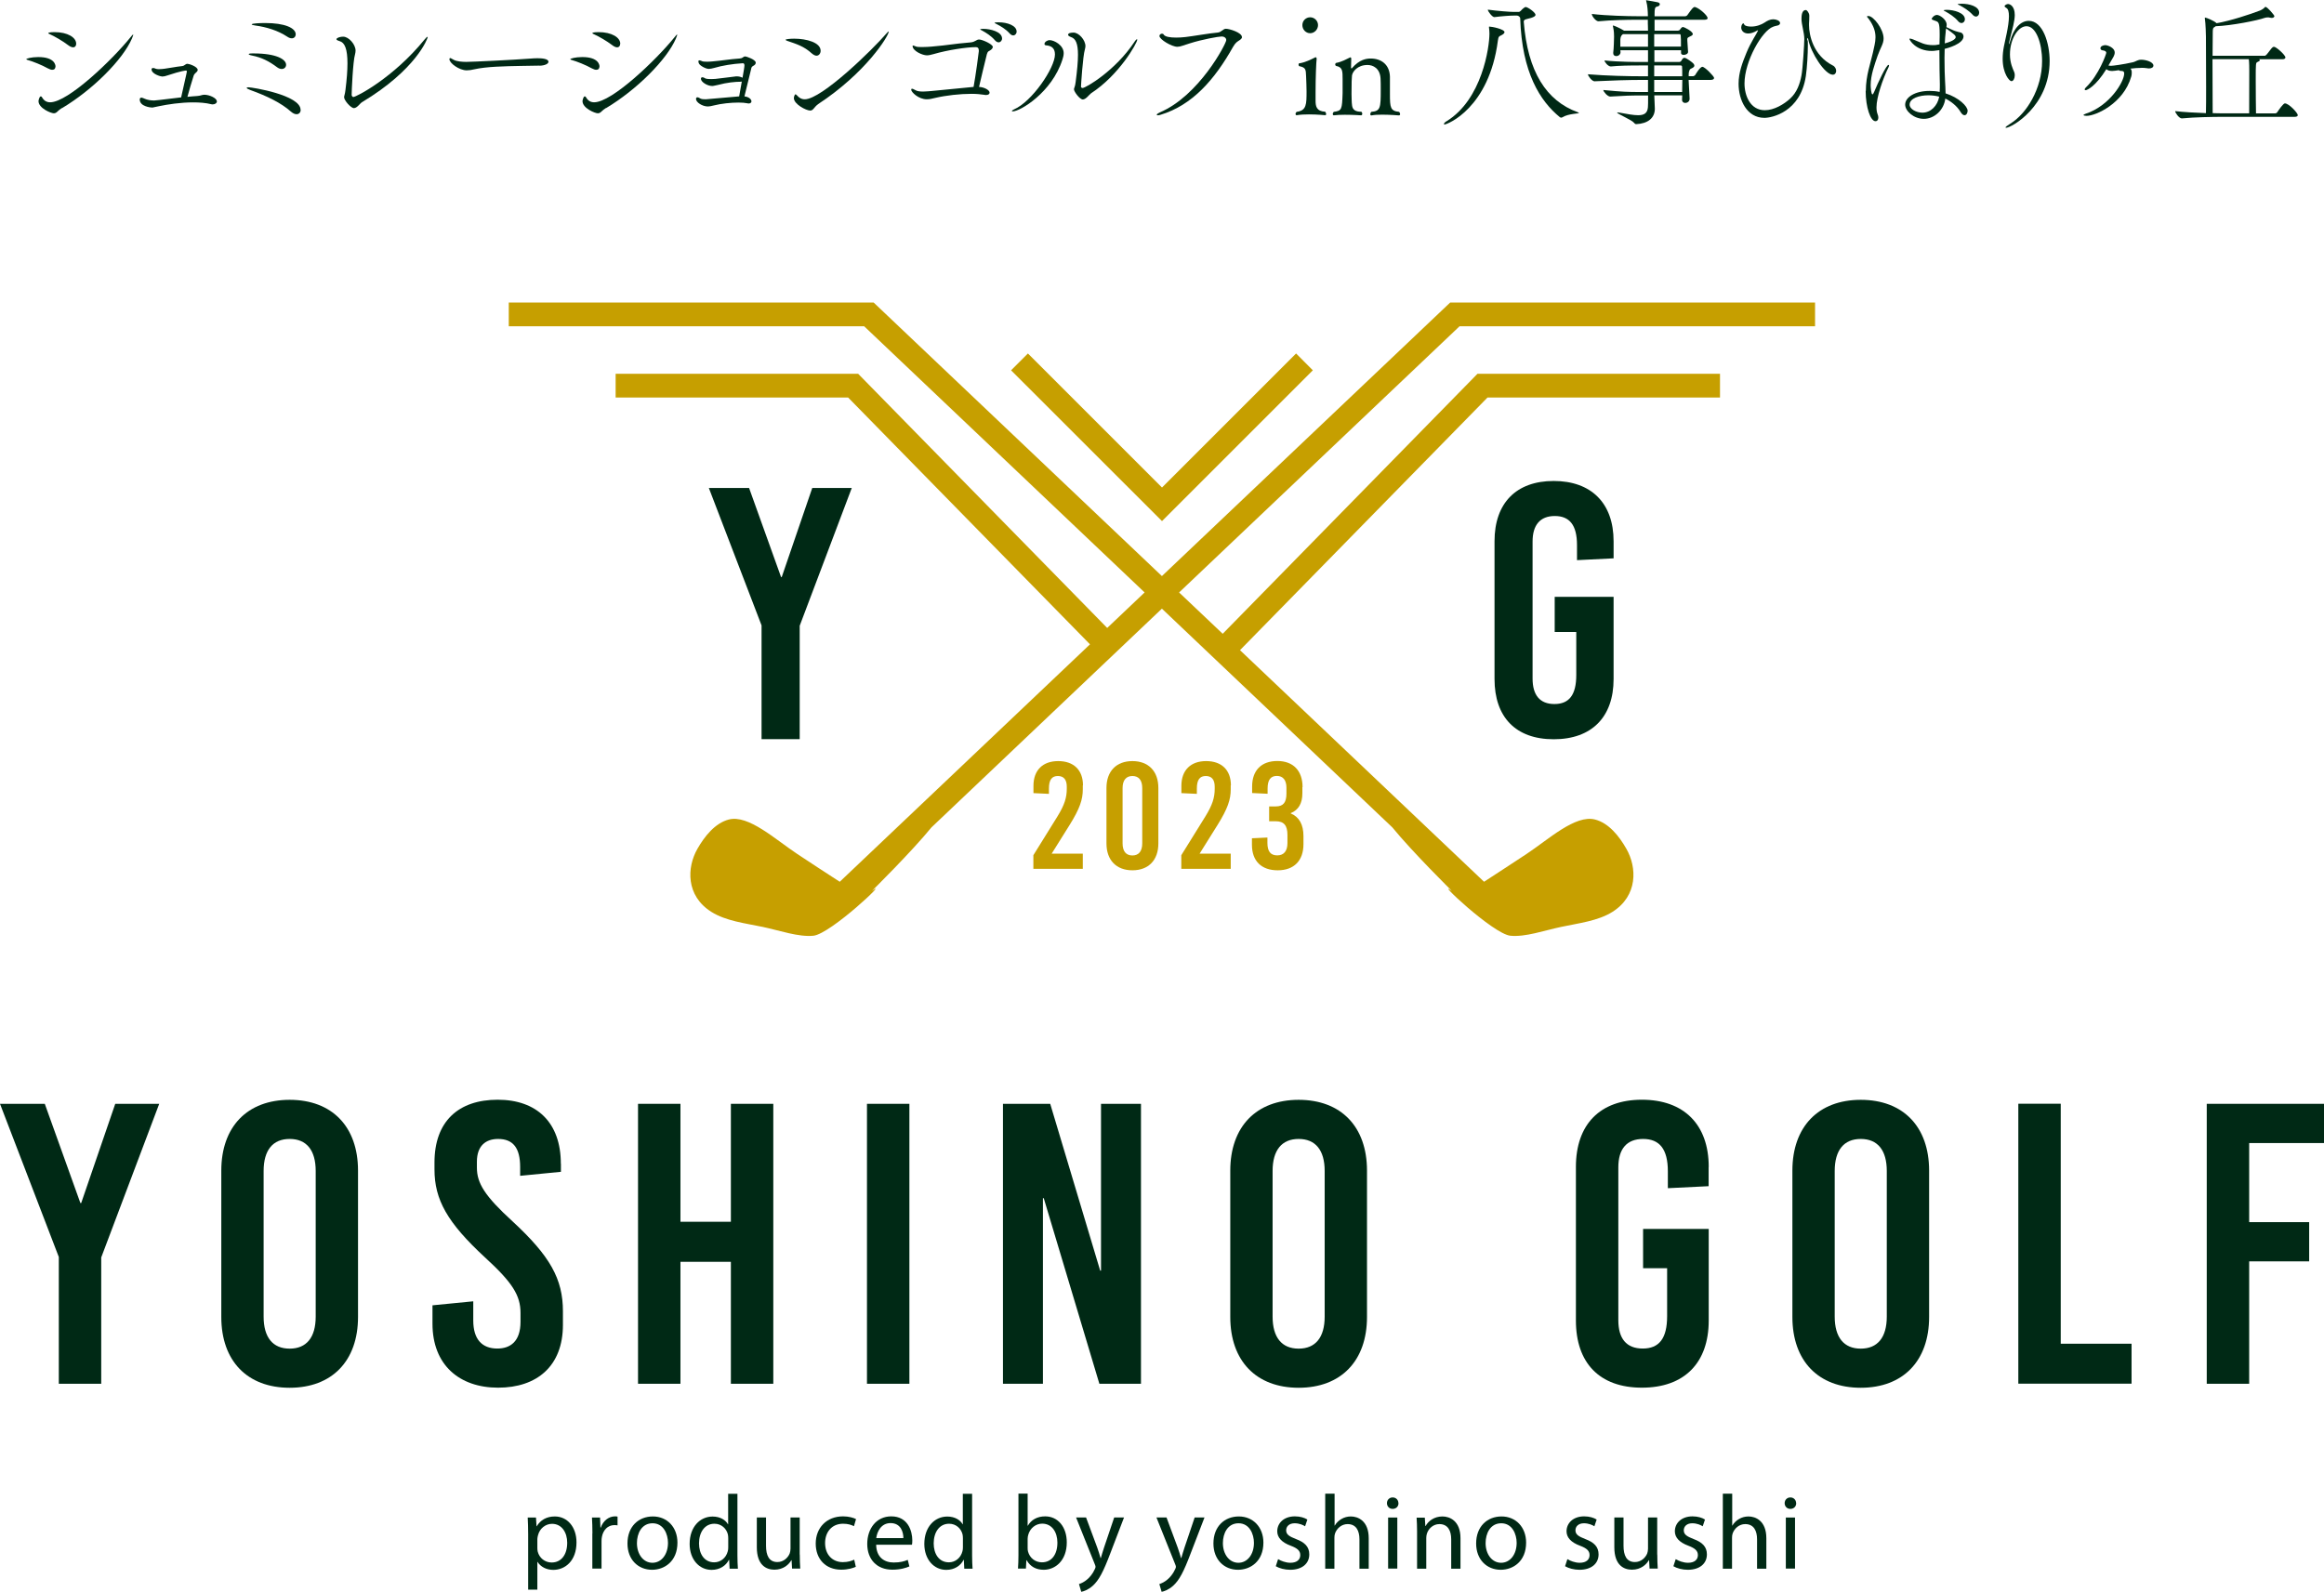 <?xml version="1.0" encoding="UTF-8"?><svg id="_レイヤー_2" xmlns="http://www.w3.org/2000/svg" width="255.3" height="174.92" viewBox="0 0 255.3 174.92"><defs><style>.cls-1{fill:#002915;}.cls-2{fill:#c69f00;}</style></defs><g id="_レイヤー_1-2"><path class="cls-1" d="m6.09,7.32c0,.2-.11.35-.35.35-.12,0-.29-.05-.51-.17-.62-.35-1.59-.74-2.22-.92-.09-.02-.12-.05-.12-.08,0-.06.55-.23,1.31-.23,1.82,0,1.9.89,1.9,1.05Zm.71,4.55c-.2.12-.34.25-.45.35-.12.12-.25.23-.43.23-.32,0-1.69-.56-1.69-1.34,0-.03.08-.52.25-.52.08,0,.14.09.18.17.2.32.48.48.85.48,1.96,0,6.81-4.65,8.83-7.15.15-.2.25-.29.28-.29t.02.02s-.05.19-.15.42c-.99,2.3-4.28,5.61-7.67,7.64Zm1.57-7.06c0,.22-.12.39-.34.39-.14,0-.34-.08-.56-.25-.55-.42-1.46-.96-2.06-1.22-.08-.03-.11-.06-.11-.08s.02-.12.68-.12c1.46,0,2.39.59,2.39,1.28Z"/><path class="cls-1" d="m23.83,11.13c0,.19-.2.34-.46.34-.06,0-.11,0-.17-.02-.6-.15-1.29-.2-1.99-.2-1.37,0-2.8.22-3.75.42q-.69.15-.72.15c-.2,0-1.39-.12-1.39-.89,0-.14.08-.2.19-.2.06,0,.12.02.18.05.05.02.11.03.15.06.32.15.75.2,1,.2h.09c.66-.05,1.82-.22,2.94-.34.63-2.79.63-2.81.63-2.84,0-.08-.05-.11-.09-.11-.03,0-.49.02-2.05.54-.23.08-.4.12-.57.12s-1.17-.28-1.17-.79c0-.02,0-.15.17-.15.08,0,.19.03.29.08.06.03.2.05.34.05.22,0,.48-.03.63-.05.83-.11,1.06-.19,1.93-.29.29-.03.34-.25.59-.25.17,0,1.12.31,1.12.68,0,.06-.03.12-.09.19-.12.14-.29.23-.35.42-.22.66-.51,1.7-.69,2.34.38-.03.74-.08,1.06-.09.4-.02.52-.14.8-.14.56,0,1.37.37,1.37.72Z"/><path class="cls-1" d="m33.03,12.07c0,.28-.18.48-.45.48-.19,0-.4-.09-.65-.31-1.02-.91-2.57-1.68-4.41-2.34-.28-.11-.42-.18-.42-.25,0-.03.06-.06.19-.06.4,0,5.73.85,5.73,2.48Zm-1.6-4.95c0,.26-.2.46-.48.46-.15,0-.32-.05-.51-.19-.88-.66-1.7-1.08-2.77-1.29-.25-.05-.35-.11-.35-.14,0-.06.12-.09.4-.09h.15c2.51,0,3.56.66,3.56,1.25Zm1.05-3.33c0,.23-.17.42-.42.42-.15,0-.32-.05-.52-.19-1-.66-2.25-1.05-3.51-1.22-.25-.03-.38-.08-.38-.12,0-.11.86-.15,1.5-.15,2.08,0,3.34.52,3.34,1.26Z"/><path class="cls-1" d="m39.74,11.25c-.19.11-.52.63-.86.63s-1.08-.85-1.08-1.2c0-.14.09-.29.15-.79.15-1.2.22-2.16.22-2.93,0-1.56-.29-2.28-.86-2.44-.26-.08-.35-.14-.35-.22,0-.09.22-.17.25-.19.06-.02.26-.08.49-.08.62,0,1.36.86,1.36,1.53,0,.12-.02.26-.06.42-.23.76-.37,4.05-.37,4.45,0,.08.08.23.18.23.32,0,4.41-2.11,7.83-6.32.17-.2.26-.29.31-.29.03,0,.03.02.03.05,0,.11-1.23,3.54-7.23,7.14Z"/><path class="cls-1" d="m59.25,7.21c-.86.03-2.93.02-4.76.12-.91.05-1.73.14-2.36.28-.32.08-.6.12-.86.12-.82,0-1.9-.79-1.9-1.23,0-.09.05-.12.11-.12.01,0,.03,0,.38.2.31.17.91.22,1.36.22.63,0,5.19-.22,7.15-.37.19-.02.43-.03.68-.03.38,0,1.2.03,1.2.39,0,.22-.4.42-1,.43Z"/><path class="cls-1" d="m65.85,7.32c0,.2-.11.35-.35.35-.12,0-.29-.05-.51-.17-.62-.35-1.59-.74-2.22-.92-.09-.02-.12-.05-.12-.08,0-.06.55-.23,1.31-.23,1.82,0,1.9.89,1.9,1.05Zm.71,4.55c-.2.12-.34.25-.45.35-.12.12-.25.23-.43.23-.32,0-1.69-.56-1.69-1.34,0-.03.08-.52.25-.52.08,0,.14.09.18.17.2.32.48.48.85.48,1.96,0,6.81-4.65,8.83-7.15.15-.2.25-.29.28-.29t.02.02s-.05.19-.15.42c-.99,2.3-4.28,5.61-7.67,7.64Zm1.57-7.06c0,.22-.12.39-.34.39-.14,0-.34-.08-.55-.25-.55-.42-1.46-.96-2.06-1.22-.08-.03-.11-.06-.11-.08s.02-.12.68-.12c1.46,0,2.39.59,2.39,1.28Z"/><path class="cls-1" d="m83.02,6.9c0,.14-.11.26-.28.34-.22.11-.2.26-.25.45-.18.75-.52,2.14-.71,2.9.52.06.77.34.77.55,0,.12-.11.23-.29.23-.05,0-.11,0-.15-.02-.25-.05-.59-.08-.97-.08-.85,0-1.91.11-2.74.32-.25.06-.45.11-.63.11-.62,0-1.31-.46-1.31-.82,0-.12.06-.19.15-.19.06,0,.15.03.23.08.03.02.05.03.09.05.14.08.37.09.6.09q.09,0,3.67-.32c.08-.43.18-1.03.29-1.63-.03,0-.08.02-.11.02-.62,0-1.54.09-2.5.35-.52.12-.6.12-.63.12-.56,0-1.25-.45-1.25-.79,0-.12.06-.17.17-.17.03,0,.09.02.14.03.05.02.09.05.14.08.14.08.43.09.68.09.2,0,.39-.02.45-.02.75-.08,1.45-.18,2.14-.26.08-.02.15-.02.22-.02.25,0,.45.06.63.15.12-.68.21-1.19.21-1.36,0-.22-.11-.23-.2-.23-1.08.06-2.28.26-3.11.51-.23.06-.43.11-.6.11-.37,0-1.02-.39-1.09-.6-.02-.03-.06-.14-.06-.22,0-.06.03-.12.11-.12.09,0,.22.06.29.09.09.05.34.06.58.06.2,0,.42-.02.54-.03,1.09-.09,1.93-.25,2.99-.32.17-.02.25-.03.37-.12.08-.05.14-.11.28-.11.09,0,1.14.34,1.14.68Z"/><path class="cls-1" d="m90.15,5.58c0,.29-.19.54-.45.54-.15,0-.32-.08-.52-.25-.88-.8-1.68-1.03-2.73-1.39-.11-.05-.15-.08-.15-.11,0-.06.45-.12.94-.12,1.36,0,2.91.42,2.91,1.33Zm-.28,5.87c-.2.14-.32.29-.43.42-.12.14-.23.28-.43.28-.46,0-1.8-.71-1.8-1.37,0-.2.12-.42.17-.42s.09.05.17.12c.23.26.49.43.86.43,1.85,0,7.43-5.44,8.95-7.21.15-.17.23-.25.26-.25.01,0,.01.02.01.03,0,.45-2.48,4.5-7.77,7.97Z"/><path class="cls-1" d="m109.05,5.19c0,.18-.25.34-.46.45-.09.05-.15.23-.18.32-.26,1.02-.65,2.7-.86,3.59.59.03,1.16.35,1.16.63,0,.15-.14.26-.39.26-.05,0-.11,0-.17-.02-.37-.06-.88-.11-1.43-.11-1.25,0-2.8.17-3.99.45-.35.09-.63.15-.92.15-.91,0-1.71-.79-1.71-1.05,0-.08.03-.11.09-.11.09,0,.25.09.4.17.18.11.51.14.82.14.37,0,.72-.05.92-.06,1.53-.15,3.13-.31,4.62-.45.22-1.17.58-3.85.58-3.95,0-.34-.14-.42-.34-.42-1,0-3.07.31-4.62.76-.31.09-.55.14-.75.14-.48,0-1.57-.48-1.57-1.03,0-.03.02-.05.06-.05s.15.05.31.11c.12.05.37.06.65.06.4,0,.85-.03,1.06-.05,2-.17,2.24-.29,4.27-.46.57-.05.63-.32.96-.32s1.51.51,1.51.83Zm1.03-.96c0,.23-.17.42-.38.42-.12,0-.26-.06-.4-.22-.42-.49-.97-.83-1.39-1.06-.09-.05-.23-.11-.23-.14,0-.06.32-.06.35-.06.75,0,2.05.31,2.05,1.06Zm1.6-.76c0,.23-.17.42-.37.42-.12,0-.26-.06-.4-.22-.43-.48-.99-.8-1.42-1.02-.09-.05-.23-.11-.23-.14,0-.06.31-.06.43-.06.99,0,1.99.37,1.99,1.02Z"/><path class="cls-1" d="m111.25,12.24c-.06,0-.09-.02-.09-.03,0-.05.08-.12.23-.19,1.96-.83,4.5-4.55,4.5-6.04,0-.77-.48-.96-1-1-.11-.02-.15-.08-.15-.15,0-.22.31-.42.57-.42.48,0,1.54.55,1.54,1.43,0,.28-.08.51-.14.71-1.16,3.62-4.65,5.69-5.46,5.69Zm8.58-1.96c-.18.12-.54.65-.88.65s-.97-.86-.97-1.12c0-.14.12-.26.18-.77.17-1.31.26-2.28.26-3.02,0-1.23-.25-1.77-.75-1.94-.26-.09-.34-.19-.34-.26,0-.11.15-.19.2-.19.06-.02.22-.05.4-.05.59,0,1.31.82,1.31,1.49,0,.11-.03.23-.06.35-.23.77-.43,3.98-.43,4.1,0,.09.09.15.17.15.35,0,3.61-1.91,5.69-5.05.14-.22.25-.31.29-.31.02,0,.03.02.03.06,0,.32-1.94,3.85-5.1,5.9Z"/><path class="cls-1" d="m136.44,4.07c0,.09-.06.2-.23.32-.28.19-.46.25-.76.77-2,3.56-4.45,6.4-7.98,7.46-.11.03-.2.05-.26.05-.09,0-.14-.03-.14-.06,0-.06.11-.15.32-.25,4.33-1.82,7.32-7.58,7.32-7.95,0-.23-.2-.4-.52-.4s-2.13.32-3.5.76c-.68.2-1,.37-1.36.37-.6,0-1.96-.8-1.96-1.19,0-.15.15-.25.28-.25.08,0,.15.03.18.09.14.25.69.34,1.37.34.32,0,.68-.02,1.02-.06.74-.08,2.73-.43,3.53-.49.43-.03.6-.42.92-.42.39,0,1.76.42,1.76.91Z"/><path class="cls-1" d="m145.69,12.51c0,.09-.05.15-.11.15-.02,0-.86-.09-1.79-.09-.46,0-.94.02-1.33.09h-.03c-.06,0-.11-.06-.11-.14s.03-.15.12-.23c1.09-.14,1.09-.82,1.09-2.27,0-.51-.03-1.02-.05-1.63-.03-.76-.03-.97-.75-1.12-.05-.02-.08-.09-.08-.17s.02-.14.08-.14c.68-.11,1.23-.4,1.74-.65.02-.02.03-.02.06-.02.06,0,.11.08.11.17-.05.37-.12,2.02-.12,3.7v.89c0,.63.09,1.17,1.06,1.23.06.06.09.15.09.22Zm-1.76-8.86c-.48,0-.86-.4-.86-.89s.39-.86.86-.86.86.39.86.86-.39.89-.86.89Z"/><path class="cls-1" d="m153.81,12.53c0,.09-.05.15-.14.15-.02,0-.96-.08-1.83-.08-.45,0-.88.02-1.16.08h-.03c-.09,0-.12-.06-.12-.14s.05-.19.12-.25c1-.08,1.03-.45,1.03-2.4,0-.42,0-1.02-.02-1.25-.06-1.14-.83-1.5-1.43-1.5-1.11,0-1.66.74-1.71,1.17-.03.37-.05.66-.05,2.02.02.37,0,.85.06,1.26.06.46.35.69,1.03.69.06.06.09.14.09.22,0,.09-.05.17-.12.17,0,0-.91-.06-1.79-.06-.45,0-.88.02-1.2.06h-.02c-.06,0-.11-.06-.11-.15,0-.08.03-.15.11-.23.89-.12.91-.26.97-2.06v-1.53c0-.89,0-1.31-.69-1.45-.08-.02-.12-.09-.12-.17s.05-.15.11-.17c.62-.11,1.14-.42,1.5-.59.03-.02.05-.02.06-.02.06,0,.09.06.09.2,0,.17-.02.51-.02.77v.19s.02.06.05.06c.02,0,.03-.02.05-.03.83-.97,1.6-1.06,2.06-1.06,1.14,0,2.07.65,2.11,1.99v1.91c0,1.49.05,1.86,1,1.96.08.06.11.15.11.23Z"/><path class="cls-1" d="m165.27,3.54c0,.11-.12.22-.35.34-.23.11-.31.11-.37.57-.96,7.43-5.56,9.23-5.87,9.23-.05,0-.06-.03-.06-.05,0-.08.12-.22.31-.32,3.88-2.4,4.69-8.11,4.69-9.62,0-.22-.02-.42-.05-.68v-.06s0-.03.03-.03c.28,0,1.68.28,1.68.62Zm8.18,8.86c0,.11-1.11.06-1.8.48-.06.03-.11.05-.15.05s-.09-.02-.15-.06c-2.16-1.76-4.16-4.89-4.35-10.85,0-.17-.22-.31-.35-.31h-.29c-.45,0-1.33.06-2.19.17h-.02c-.22,0-.71-.63-.71-.82,1.11.15,2.44.25,2.88.25h.51c.08,0,.18-.06.25-.14.09-.12.4-.4.52-.4.22,0,1.08.59,1.08.86,0,.17-.26.26-.49.34-.48.14-.8.14-.8.4v.02c.43,5.49,2.48,8.69,5.93,9.94.09.03.14.06.14.08Z"/><path class="cls-1" d="m185.5,8.77l.11,2.08c0,.26-.2.46-.49.46-.17,0-.34-.11-.34-.34v-.03c0-.11.02-.26.02-.46h-3.07v.05c0,.23.06,1.08.06,1.43-.01,1.03-.79,1.62-2.03,1.68-.14,0-.18-.06-.28-.17-.23-.29-1.83-.97-1.83-1.09,0-.02.02-.03.06-.03s.11.02.22.03c.83.15,1.51.28,2.02.28.66,0,1.03-.22,1.08-.88.02-.12.02-.6.02-1.29h-.65c-1.51,0-1.7.02-3.5.12h-.02c-.28,0-.75-.54-.75-.72,2.08.2,2.65.22,4.11.22h.8v-1.33h-.57c-1.57,0-3.47.06-5.29.15h-.02c-.28,0-.72-.59-.72-.77,2.1.17,4.44.22,5.98.22h.62v-1.19h-.65c-1.53,0-2.51.02-3.42.11h-.03c-.28,0-.68-.48-.68-.66,1.51.17,3.64.17,3.98.17h.8v-1.29h-3.04c0,.08.02.14.02.19v.03c0,.22-.2.42-.46.42-.19,0-.34-.09-.34-.31v-.08c.06-.37.09-1.53.09-1.74,0-.2,0-.6-.11-1.09-.02-.05-.02-.08-.02-.11,0-.02,0-.03.02-.03.09,0,.75.28,1.16.54l.05.03h2.63c0-.43-.02-.71-.02-.8v-.4h-1.26c-.86,0-2.76.03-4.16.17h-.01c-.28,0-.72-.57-.72-.79v-.02c1.6.2,4.07.25,4.96.25h1.2c-.01-.55-.05-1.17-.17-1.59-.02-.08-.03-.12-.03-.14s0-.03.02-.03.06.02.14.03c.25.05.75.11,1.12.2.17.05.23.12.23.22,0,.11-.12.22-.29.25-.26.05-.29.23-.29.88v.19h3.33c.11,0,.23-.06.28-.14.52-.74.65-.88.8-.88.03,0,.06,0,.09.02.51.17,1.33.94,1.33,1.2,0,.09-.08.18-.34.18h-5.49v1.2h2.54c.09,0,.18-.03.23-.09.2-.28.26-.31.35-.31.15,0,1.08.48,1.08.77,0,.15-.23.23-.35.29-.22.11-.25.14-.25.29v.15c0,.12.06.96.08,1.22v.02c0,.2-.26.32-.48.32-.15,0-.29-.06-.29-.2v-.31h-2.93v1.29h2.73c.08,0,.14-.03.2-.09.09-.11.15-.28.23-.32.03-.03.09-.05.15-.05.19,0,.89.51,1,.66.06.08.08.14.08.2,0,.19-.26.28-.4.35q-.17.08-.22.52v.29h.51s.15-.05.2-.12c.05-.09.54-.91.79-.91.28,0,1.29,1.05,1.29,1.22,0,.11-.09.22-.38.22h-2.4Zm-4.47-5.02h-2.74l-.06.05q-.2.14-.23.54v.79h3.04v-1.37Zm.69,0v1.37h2.94c0-.51,0-1.08-.03-1.26,0-.02-.05-.11-.11-.11h-2.8Zm0,3.44v1.19h3.08c0-.51,0-.92-.02-1.05,0-.02,0-.14-.15-.14h-2.91Zm0,1.59v1.33h3.07c0-.4.02-.88.02-1.33h-3.08Z"/><path class="cls-1" d="m198.58,4.41c.02.12.02.32.02.57,0,.89-.08,2.42-.22,3.38-.6,3.98-3.76,4.59-4.55,4.59-1.94,0-2.84-1.97-2.84-3.75,0-1.23.43-2.34.86-3.39.49-1.2,1.14-2.11,1.25-2.4,0-.02.02-.05.02-.06s0-.03-.02-.03-.05.02-.09.05c-.38.22-.69.31-.96.31-.51,0-.77-.32-.77-.66,0-.26.15-.46.23-.46.06,0,.09.14.12.17.08.11.37.19.74.19.6,0,1.14-.22,1.46-.43.32-.22.63-.37.97-.37.31,0,.75.15.75.42,0,.12-.12.25-.35.28-.18.03-.34.09-.42.12-1.2.42-3.14,3.78-3.14,6.23,0,1.33.63,2.94,2.23,2.94,1.02,0,2.11-.65,2.8-1.29.74-.69,1.06-1.62,1.23-2.54.14-.71.31-3.51.31-3.99,0-.71-.31-1.57-.31-2.23,0-.37.05-.96.48-.96.11,0,.38.31.38.62s-.01.59-.03.86v.2c0,1.05.45,3.31,2.6,4.41.26.12.38.39.38.6,0,.23-.14.42-.37.42-.86,0-2.42-2.4-2.71-3.93-.02-.08-.03-.11-.05-.11-.03,0-.05.11-.05.22v.06Z"/><path class="cls-1" d="m204.97,9.99c0-1.7.52-3.04.77-4.18.12-.6.29-1.14.29-1.71,0-.6-.17-1.23-.74-2.02-.09-.12-.2-.22-.2-.26,0-.06.15-.06.17-.06.54,0,1.66,1.43,1.66,2.47,0,.59-.34,1-.65,1.88-.35,1.02-.77,2.16-.77,3.24,0,.23.05,1.02.2,1.02.05,0,.11-.09.2-.31.38-.92,1.31-2.93,1.56-2.93.03,0,.06.03.06.09,0,.03-.02.09-.05.15-.66,1.34-1.33,3.34-1.33,4.41,0,.28.03.54.12.77.06.14.08.26.08.37,0,.25-.12.4-.31.4-.55,0-1.08-1.54-1.08-3.33Zm8.09-5.1c0-.31.02-.6.02-.89v-.22c0-1.36-.14-1.36-.45-1.48-.26-.09-.43-.14-.43-.23,0-.06.25-.43.59-.43.28,0,1.06.49,1.06,1.08,0,.09-.02.17-.03.26.31.14.82.39.97.43.2.08.52.14.63.17.14.05.28.22.28.42,0,.83-1.8,1.31-2.07,1.37,0,.34-.02.68-.02,1,0,1.08.03,2.02.06,2.5.02.45.06.94.06,1.39,1.45.46,2.42,1.42,2.42,1.91,0,.26-.14.49-.34.49-.12,0-.28-.09-.43-.35-.4-.68-1.09-1.19-1.68-1.48-.15,1.25-1.19,2.23-2.36,2.23-1.11,0-2.05-.86-2.05-1.56,0-.82,1.09-1.51,2.67-1.51.37,0,.75.03,1.12.11.02-.29.02-.57.02-.83-.02-.69-.05-2.23-.05-3.76-.55.09-.77.09-.82.09-1.79,0-2.47-1.22-2.47-1.31,0-.03.02-.05.06-.05.06,0,.17.03.34.09.25.09.77.34,1.08.45.31.11.69.18,1.11.18.12,0,.23,0,.35-.02l.34-.06Zm-1.23,5.58c-.97,0-2.05.32-2.05,1.03,0,.49.74.88,1.4.88.91,0,1.66-.74,1.85-1.76-.43-.11-.83-.15-1.2-.15Zm3.28-8.14c-.4-.48-.96-.82-1.36-1.05-.09-.05-.23-.11-.23-.14s.14-.06.34-.06c.75,0,1.99.32,1.99,1.03,0,.25-.17.42-.37.42-.12,0-.25-.06-.37-.2Zm-1.36,1.11c-.05.43-.09.88-.11,1.33,1.09-.29,1.2-.59,1.2-.68,0-.2-.14-.31-1.05-.97l-.05.32Zm2.94-1.83c-.42-.46-.99-.8-1.4-1.02-.09-.05-.23-.09-.23-.12s.15-.06.45-.06c.83,0,1.91.29,1.91.99,0,.23-.15.42-.35.42-.11,0-.25-.06-.37-.2Z"/><path class="cls-1" d="m224.33,6.7c0-1.96-.66-3.82-1.71-3.82-.91,0-1.82,1.37-1.82,3.11,0,.94.34,1.63.45,1.88.06.12.08.26.08.4,0,.34-.15.65-.37.65s-.96-.83-.96-2.47c0-.45.05-.91.14-1.36.09-.52.55-2.22.55-3.31,0-.46-.08-.82-.31-.92-.09-.05-.17-.12-.17-.2,0-.06.21-.22.38-.22.18,0,.74.19.74,1.22,0,.15-.02.34-.05.54-.09.68-.48,1.97-.55,2.37-.02.11-.03.19-.03.22s0,.05.02.05.05-.08.09-.28c.39-1.5,1.22-2.27,2.05-2.27,1.57,0,2.3,2.48,2.3,4.41,0,4.95-4.18,7.34-4.79,7.34-.03,0-.06-.02-.06-.03,0-.06.17-.2.54-.43,1.77-1.08,3.48-3.84,3.48-6.87Z"/><path class="cls-1" d="m235.24,7.46c-.37,0-.79.03-1.2.08.09.09.14.22.14.4,0,.12,0,.29-.06.49-.85,2.93-3.87,4.3-4.9,4.3-.15,0-.34-.03-.34-.09,0-.03.06-.08.23-.14,2.65-.86,4.24-3.53,4.24-4.42,0-.26-.17-.28-.28-.28-.18,0-.28-.03-.29-.09-.26.05-.66.09-.76.09-.31,0-.51-.09-.63-.2-1.16,1.88-2.11,2.31-2.27,2.31-.06,0-.11-.03-.11-.09,0-.05.03-.11.12-.2,1.46-1.39,2.25-3.7,2.25-3.81,0-.17-.15-.25-.42-.28-.14-.02-.22-.12-.22-.23,0-.22.31-.34.54-.34.21,0,1.03.25,1.03.82,0,.14-.05.29-.12.43-.2.35-.4.68-.57.99.09.02.2.03.29.03.21,0,1.34-.15,2.4-.39.22-.05.39-.17.59-.23.08-.03.18-.05.32-.05.48,0,1.34.23,1.34.65,0,.17-.17.31-.48.31-.06,0-.12,0-.18-.02-.2-.03-.43-.05-.68-.05Z"/><path class="cls-1" d="m252.42,12.65c0,.09-.08.19-.34.19h-8.04c-.86,0-2.96.03-4.35.17h-.02c-.29,0-.72-.62-.72-.8.94.11,2.27.18,3.38.22.02-.65.02-1.71.02-2.87,0-2.33-.02-5.04-.02-5.53,0-.12-.03-1.48-.12-2v-.05s0-.05.03-.05c.11,0,1,.35,1.26.62,1.48-.25,3.67-.97,4.79-1.4.15-.06.4-.22.51-.35.02-.02.03-.05.06-.05.22,0,.99.92.99,1.02,0,.08-.09.2-.29.2-.06,0-.12-.02-.2-.03-.08-.03-.17-.03-.25-.03-.12,0-.25.03-.35.06-.68.26-3.67.86-5.36.91-.05.05-.11.08-.2.14-.09.05-.12.23-.12.51,0,.48-.02,1.45-.02,2.6h5.72c.09,0,.15-.08.22-.14.17-.18.55-.74.66-.8.06-.03.09-.05.14-.05.26,0,1.26.91,1.26,1.17,0,.09-.08.2-.31.2h-2.59c.06.03.09.06.09.11,0,.06-.09.12-.25.19-.2.09-.2.11-.2,2.03,0,1.34.02,3.04.03,3.62h2.08c.11,0,.22-.06.26-.14.17-.26.66-.96.83-.96.45,0,1.42,1.06,1.42,1.29Zm-5.38-6.15h-3.99c0,2,.02,4.44.02,5.93.45.02.8.02,1.05.02h2.96c.01-.45.01-1.02.01-4.64,0-.25,0-.96-.05-1.31Z"/><path class="cls-1" d="m58.02,168.58c0-.72-.02-1.3-.05-1.83h.91l.06.96h.02c.41-.68,1.08-1.08,1.99-1.08,1.36,0,2.38,1.14,2.38,2.85,0,2.02-1.24,3.02-2.55,3.02-.75,0-1.39-.33-1.73-.88h-.02v3.05h-1.01v-6.08Zm1.01,1.5c0,.14.01.28.04.41.18.71.8,1.2,1.53,1.2,1.08,0,1.71-.89,1.71-2.17,0-1.12-.59-2.08-1.67-2.08-.69,0-1.35.49-1.54,1.26-.03.13-.07.28-.07.41v.97Z"/><path class="cls-1" d="m65.08,168.5c0-.66-.02-1.23-.05-1.75h.89l.04,1.1h.04c.26-.75.88-1.23,1.56-1.23.11,0,.19,0,.28.03v.96c-.1-.02-.21-.03-.35-.03-.72,0-1.23.54-1.37,1.3-.03.14-.04.31-.04.48v3h-1.01v-3.86Z"/><path class="cls-1" d="m74.42,169.5c0,2.08-1.44,2.99-2.79,2.99-1.52,0-2.7-1.11-2.7-2.89,0-1.88,1.23-2.97,2.79-2.97s2.7,1.17,2.7,2.88Zm-4.45.06c0,1.23.71,2.16,1.7,2.16s1.71-.91,1.71-2.19c0-.95-.48-2.15-1.69-2.15s-1.72,1.12-1.72,2.18Z"/><path class="cls-1" d="m81.01,164.13v6.79c0,.5.02,1.06.05,1.45h-.91l-.05-.97h-.03c-.31.63-.99,1.1-1.9,1.1-1.36,0-2.41-1.15-2.41-2.85,0-1.88,1.15-3.01,2.52-3.01.86,0,1.44.4,1.69.85h.02v-3.35h1.01Zm-1.01,4.91c0-.13-.01-.3-.04-.44-.16-.64-.71-1.17-1.48-1.17-1.06,0-1.69.93-1.69,2.16,0,1.14.57,2.08,1.67,2.08.68,0,1.3-.46,1.49-1.22.04-.13.05-.28.05-.44v-.97Z"/><path class="cls-1" d="m87.86,170.82c0,.59.02,1.09.05,1.54h-.9l-.05-.92h-.03c-.26.45-.85,1.04-1.86,1.04-.88,0-1.93-.49-1.93-2.46v-3.28h1.01v3.1c0,1.07.33,1.8,1.25,1.8.68,0,1.16-.48,1.35-.94.05-.15.09-.33.09-.52v-3.44h1.01v4.07Z"/><path class="cls-1" d="m94.02,172.16c-.27.13-.85.32-1.61.32-1.69,0-2.8-1.15-2.8-2.87s1.18-2.99,3.01-2.99c.6,0,1.14.15,1.42.3l-.23.78c-.25-.13-.63-.27-1.19-.27-1.28,0-1.98.96-1.98,2.12,0,1.3.83,2.1,1.95,2.1.57,0,.96-.14,1.25-.27l.17.77Z"/><path class="cls-1" d="m96.25,169.74c.02,1.38.9,1.95,1.92,1.95.73,0,1.18-.13,1.55-.29l.18.72c-.36.16-.98.36-1.87.36-1.72,0-2.76-1.15-2.76-2.83s1-3.03,2.64-3.03c1.83,0,2.31,1.61,2.31,2.64,0,.21-.01.37-.04.48h-3.93Zm2.99-.73c0-.64-.26-1.65-1.41-1.65-1.04,0-1.48.94-1.57,1.65h2.97Z"/><path class="cls-1" d="m106.79,164.13v6.79c0,.5.02,1.06.05,1.45h-.91l-.05-.97h-.03c-.31.63-.99,1.1-1.9,1.1-1.36,0-2.41-1.15-2.41-2.85,0-1.88,1.15-3.01,2.52-3.01.86,0,1.44.4,1.69.85h.02v-3.35h1.01Zm-1.01,4.91c0-.13-.01-.3-.04-.44-.16-.64-.71-1.17-1.48-1.17-1.06,0-1.69.93-1.69,2.16,0,1.14.57,2.08,1.67,2.08.68,0,1.3-.46,1.49-1.22.04-.13.05-.28.05-.44v-.97Z"/><path class="cls-1" d="m111.83,172.36c.03-.39.05-.95.05-1.45v-6.79h1.01v3.53h.02c.36-.63,1.01-1.03,1.91-1.03,1.39,0,2.37,1.16,2.37,2.86,0,2.01-1.27,3.01-2.53,3.01-.81,0-1.46-.32-1.88-1.05h-.03l-.05.92h-.88Zm1.06-2.25c0,.13.01.25.04.37.19.71.79,1.19,1.53,1.19,1.07,0,1.7-.87,1.7-2.16,0-1.13-.58-2.09-1.67-2.09-.69,0-1.34.48-1.54,1.25-.03.12-.06.26-.06.42v1.01Z"/><path class="cls-1" d="m119.31,166.75l1.23,3.31c.13.37.27.81.36,1.14h.03c.1-.33.22-.76.36-1.17l1.11-3.29h1.08l-1.53,4c-.73,1.93-1.23,2.91-1.92,3.52-.5.44-1,.61-1.25.65l-.25-.85c.26-.08.59-.24.89-.5.27-.22.62-.62.85-1.14.05-.11.08-.18.08-.25,0-.06-.02-.14-.07-.26l-2.07-5.17h1.11Z"/><path class="cls-1" d="m128.15,166.75l1.23,3.31c.13.37.27.81.36,1.14h.03c.1-.33.22-.76.36-1.17l1.11-3.29h1.08l-1.54,4c-.73,1.93-1.23,2.91-1.92,3.52-.5.44-1,.61-1.25.65l-.25-.85c.26-.08.59-.24.89-.5.27-.22.62-.62.85-1.14.05-.11.08-.18.08-.25,0-.06-.02-.14-.07-.26l-2.07-5.17h1.11Z"/><path class="cls-1" d="m138.79,169.5c0,2.08-1.44,2.99-2.79,2.99-1.52,0-2.7-1.11-2.7-2.89,0-1.88,1.23-2.97,2.79-2.97s2.7,1.17,2.7,2.88Zm-4.45.06c0,1.23.71,2.16,1.7,2.16s1.71-.91,1.71-2.19c0-.95-.48-2.15-1.69-2.15s-1.72,1.12-1.72,2.18Z"/><path class="cls-1" d="m140.4,171.32c.31.19.84.4,1.35.4.75,0,1.09-.37,1.09-.84s-.3-.75-1.04-1.03c-1.01-.37-1.49-.92-1.49-1.59,0-.9.73-1.64,1.94-1.64.57,0,1.06.15,1.37.35l-.25.74c-.22-.14-.63-.33-1.15-.33-.6,0-.93.35-.93.77,0,.46.33.67,1.07.96.97.36,1.47.85,1.47,1.69,0,.99-.77,1.69-2.1,1.69-.61,0-1.18-.16-1.58-.39l.25-.77Z"/><path class="cls-1" d="m145.6,164.13h1.01v3.5h.02c.17-.29.42-.54.73-.72.3-.18.66-.28,1.04-.28.76,0,1.96.46,1.96,2.4v3.34h-1.02v-3.23c0-.91-.34-1.67-1.3-1.67-.67,0-1.18.47-1.38,1.02-.05.14-.07.3-.07.49v3.39h-1.01v-8.23Z"/><path class="cls-1" d="m153.63,165.17c0,.35-.24.63-.65.63-.37,0-.62-.29-.62-.63,0-.35.26-.63.63-.63s.63.28.63.63Zm-1.14,7.19v-5.61h1.01v5.61h-1.01Z"/><path class="cls-1" d="m155.67,168.27c0-.58-.02-1.05-.05-1.51h.9l.06.92h.03c.28-.53.93-1.05,1.85-1.05.77,0,1.98.46,1.98,2.39v3.35h-1.02v-3.23c0-.91-.34-1.67-1.3-1.67-.67,0-1.19.48-1.37,1.05-.04.12-.07.31-.07.47v3.38h-1.01v-4.09Z"/><path class="cls-1" d="m167.65,169.5c0,2.08-1.44,2.99-2.79,2.99-1.52,0-2.7-1.11-2.7-2.89,0-1.88,1.23-2.97,2.79-2.97s2.7,1.17,2.7,2.88Zm-4.45.06c0,1.23.71,2.16,1.7,2.16s1.71-.91,1.71-2.19c0-.95-.48-2.15-1.69-2.15s-1.72,1.12-1.72,2.18Z"/><path class="cls-1" d="m172.18,171.32c.31.19.84.4,1.35.4.75,0,1.09-.37,1.09-.84s-.3-.75-1.04-1.03c-1.01-.37-1.49-.92-1.49-1.59,0-.9.73-1.64,1.94-1.64.57,0,1.06.15,1.37.35l-.25.74c-.22-.14-.63-.33-1.15-.33-.6,0-.93.35-.93.77,0,.46.33.67,1.07.96.97.36,1.47.85,1.47,1.69,0,.99-.77,1.69-2.1,1.69-.61,0-1.18-.16-1.58-.39l.25-.77Z"/><path class="cls-1" d="m182.06,170.82c0,.59.02,1.09.05,1.54h-.9l-.05-.92h-.03c-.26.45-.85,1.04-1.86,1.04-.88,0-1.93-.49-1.93-2.46v-3.28h1.01v3.1c0,1.07.33,1.8,1.25,1.8.68,0,1.16-.48,1.35-.94.05-.15.09-.33.09-.52v-3.44h1.01v4.07Z"/><path class="cls-1" d="m184.08,171.32c.31.19.84.4,1.35.4.75,0,1.09-.37,1.09-.84s-.3-.75-1.04-1.03c-1.01-.37-1.49-.92-1.49-1.59,0-.9.73-1.64,1.94-1.64.57,0,1.06.15,1.37.35l-.25.74c-.22-.14-.63-.33-1.15-.33-.6,0-.93.35-.93.77,0,.46.33.67,1.07.96.97.36,1.47.85,1.47,1.69,0,.99-.77,1.69-2.1,1.69-.61,0-1.18-.16-1.58-.39l.25-.77Z"/><path class="cls-1" d="m189.28,164.13h1.01v3.5h.02c.17-.29.42-.54.73-.72.3-.18.66-.28,1.04-.28.76,0,1.96.46,1.96,2.4v3.34h-1.02v-3.23c0-.91-.34-1.67-1.3-1.67-.67,0-1.18.47-1.38,1.02-.05.14-.07.3-.07.49v3.39h-1.01v-8.23Z"/><path class="cls-1" d="m197.32,165.17c0,.35-.24.63-.65.63-.37,0-.62-.29-.62-.63,0-.35.26-.63.63-.63s.63.28.63.63Zm-1.14,7.19v-5.61h1.01v5.61h-1.01Z"/><path class="cls-1" d="m11.12,152.05h-4.66v-13.93L0,121.29h4.92l3.91,10.9h.09l3.74-10.9h4.83l-6.37,16.88v13.89Z"/><path class="cls-1" d="m39.33,128.63v16.08c0,4.83-2.86,7.78-7.51,7.78s-7.51-2.94-7.51-7.78v-16.08c0-4.83,2.86-7.78,7.51-7.78s7.51,2.94,7.51,7.78Zm-10.37.04v16c0,2.29,1.01,3.52,2.86,3.52s2.86-1.23,2.86-3.52v-16c0-2.29-1.01-3.52-2.86-3.52s-2.86,1.23-2.86,3.52Z"/><path class="cls-1" d="m61.62,127.88v.88l-4.48.44v-.97c0-2.11-.79-3.08-2.42-3.08-1.36,0-2.33.75-2.33,2.5v.66c0,1.71.88,3.12,3.91,5.89,4.13,3.82,5.54,6.33,5.54,9.89v1.49c0,4.53-2.86,6.9-7.12,6.9s-7.21-2.5-7.21-7.03v-2.02l4.48-.44v2.11c0,2.07.97,3.08,2.64,3.08,1.41,0,2.55-.75,2.55-2.94v-.97c0-1.93-.88-3.34-3.91-6.11-4.13-3.82-5.54-6.33-5.54-9.67v-.75c0-4.53,2.64-6.9,6.94-6.9s6.94,2.5,6.94,7.03Z"/><path class="cls-1" d="m80.29,152.05v-13.4h-5.54v13.4h-4.66v-30.76h4.66v12.96h5.54v-12.96h4.66v30.76h-4.66Z"/><path class="cls-1" d="m95.24,152.05v-30.76h4.66v30.76h-4.66Z"/><path class="cls-1" d="m120.77,152.05l-6.11-20.39h-.09v20.39h-4.39v-30.76h5.19l5.49,18.33h.09v-18.33h4.39v30.76h-4.57Z"/><path class="cls-1" d="m150.17,128.63v16.08c0,4.83-2.86,7.78-7.51,7.78s-7.51-2.94-7.51-7.78v-16.08c0-4.83,2.86-7.78,7.51-7.78s7.51,2.94,7.51,7.78Zm-10.37.04v16c0,2.29,1.01,3.52,2.86,3.52s2.86-1.23,2.86-3.52v-16c0-2.29-1.01-3.52-2.86-3.52s-2.86,1.23-2.86,3.52Z"/><path class="cls-1" d="m187.7,128.23v2.11l-4.48.22v-1.85c0-2.46-.92-3.56-2.72-3.56s-2.72,1.1-2.72,3.12v16.79c0,2.02.88,3.12,2.68,3.12s2.68-1.1,2.68-3.56v-5.27h-2.64v-4.31h7.21v10.06c0,4.66-2.68,7.38-7.34,7.38s-7.25-2.72-7.25-7.38v-16.88c0-4.66,2.64-7.38,7.25-7.38s7.34,2.72,7.34,7.38Z"/><path class="cls-1" d="m211.92,128.63v16.08c0,4.83-2.86,7.78-7.51,7.78s-7.51-2.94-7.51-7.78v-16.08c0-4.83,2.86-7.78,7.51-7.78s7.51,2.94,7.51,7.78Zm-10.37.04v16c0,2.29,1.01,3.52,2.86,3.52s2.86-1.23,2.86-3.52v-16c0-2.29-1.01-3.52-2.86-3.52s-2.86,1.23-2.86,3.52Z"/><path class="cls-1" d="m234.16,147.65v4.39h-12.44v-30.76h4.66v26.37h7.78Z"/><path class="cls-1" d="m247.08,125.59v8.7h6.59v4.31h-6.59v13.45h-4.66v-30.76h12.88v4.31h-8.22Z"/><path class="cls-1" d="m87.84,81.22h-4.18v-12.5l-5.79-15.1h4.42l3.51,9.78h.08l3.35-9.78h4.34l-5.72,15.14v12.46Z"/><path class="cls-1" d="m177.26,59.46v1.89l-4.02.2v-1.66c0-2.21-.83-3.19-2.44-3.19s-2.44.99-2.44,2.8v15.06c0,1.81.79,2.8,2.4,2.8s2.4-.99,2.4-3.19v-4.73h-2.37v-3.86h6.47v9.03c0,4.18-2.4,6.62-6.58,6.62s-6.5-2.44-6.5-6.62v-15.14c0-4.18,2.37-6.62,6.5-6.62s6.58,2.44,6.58,6.62Z"/><path class="cls-2" d="m160.35,35.85h39.04v-2.61h-40.08l-31.67,30.06-31.67-30.06h-40.08v2.61h39.04l30.81,29.25-4.11,3.9-27.36-27.93h-26.64v2.61h25.54l26.57,27.12-27.49,26.09c-1.51-.98-3.07-1.99-4.66-3.05-2.42-1.6-5.37-4.35-7.53-3.79-1.5.39-2.65,1.83-3.44,3.21-1.18,2.05-1.29,5.17,1.53,6.94,1.59,1,3.72,1.25,5.64,1.65,1.88.4,3.93,1.13,5.56.97,1.91-.19,8.53-6.48,6.43-4.92,0,0,4.33-4.27,6.55-6.99l25.31-24.03,25.31,24.03c2.22,2.72,6.55,6.99,6.55,6.99-2.09-1.55,4.52,4.74,6.43,4.92,1.64.16,3.68-.57,5.56-.97,1.92-.41,4.05-.65,5.64-1.65,2.81-1.77,2.71-4.89,1.53-6.94-.79-1.39-1.94-2.83-3.44-3.21-2.17-.56-5.11,2.19-7.53,3.79-1.59,1.06-3.16,2.06-4.66,3.05l-26.81-25.45,27.19-27.76h25.54v-2.61h-26.64l-27.99,28.57-4.79-4.54,30.81-29.25Z"/><polygon class="cls-2" points="144.22 40.69 142.38 38.84 127.65 53.57 112.92 38.84 111.07 40.69 127.65 57.26 144.22 40.69"/><path class="cls-2" d="m118.95,86.3v.43c0,1.13-.33,2.12-1.45,3.92l-1.97,3.15h3.42v1.67h-5.43v-1.5l2.62-4.22c.82-1.32,1.05-2.13,1.05-3.08v-.23c0-.77-.33-1.17-.98-1.17s-.98.4-.98,1.38v.58l-1.7-.08v-.8c0-1.72,1.02-2.72,2.72-2.72s2.72.98,2.72,2.67Z"/><path class="cls-2" d="m127.25,86.58v6.1c0,1.83-1.08,2.95-2.85,2.95s-2.85-1.12-2.85-2.95v-6.1c0-1.83,1.08-2.95,2.85-2.95s2.85,1.12,2.85,2.95Zm-3.93.02v6.07c0,.87.38,1.33,1.08,1.33s1.08-.47,1.08-1.33v-6.07c0-.87-.38-1.33-1.08-1.33s-1.08.47-1.08,1.33Z"/><path class="cls-2" d="m135.2,86.3v.43c0,1.13-.33,2.12-1.45,3.92l-1.97,3.15h3.42v1.67h-5.43v-1.5l2.62-4.22c.82-1.32,1.05-2.13,1.05-3.08v-.23c0-.77-.33-1.17-.98-1.17s-.98.4-.98,1.38v.58l-1.7-.08v-.8c0-1.72,1.02-2.72,2.72-2.72s2.72.98,2.72,2.67Z"/><path class="cls-2" d="m143.07,86.5v.67c0,1.1-.42,1.83-1.28,2.18v.03c.93.38,1.4,1.22,1.4,2.5v.88c0,1.8-1.03,2.87-2.83,2.87s-2.83-1.03-2.83-2.8v-.72l1.7-.08v.58c0,.95.35,1.38,1.08,1.38s1.12-.48,1.12-1.35v-.9c0-1.03-.38-1.5-1.28-1.5h-.73v-1.63h.73c.82,0,1.17-.43,1.17-1.42v-.63c0-.83-.37-1.3-1.05-1.3s-1.02.43-1.02,1.38v.58l-1.7-.08v-.72c0-1.77,1.02-2.8,2.77-2.8s2.77,1.07,2.77,2.87Z"/></g></svg>